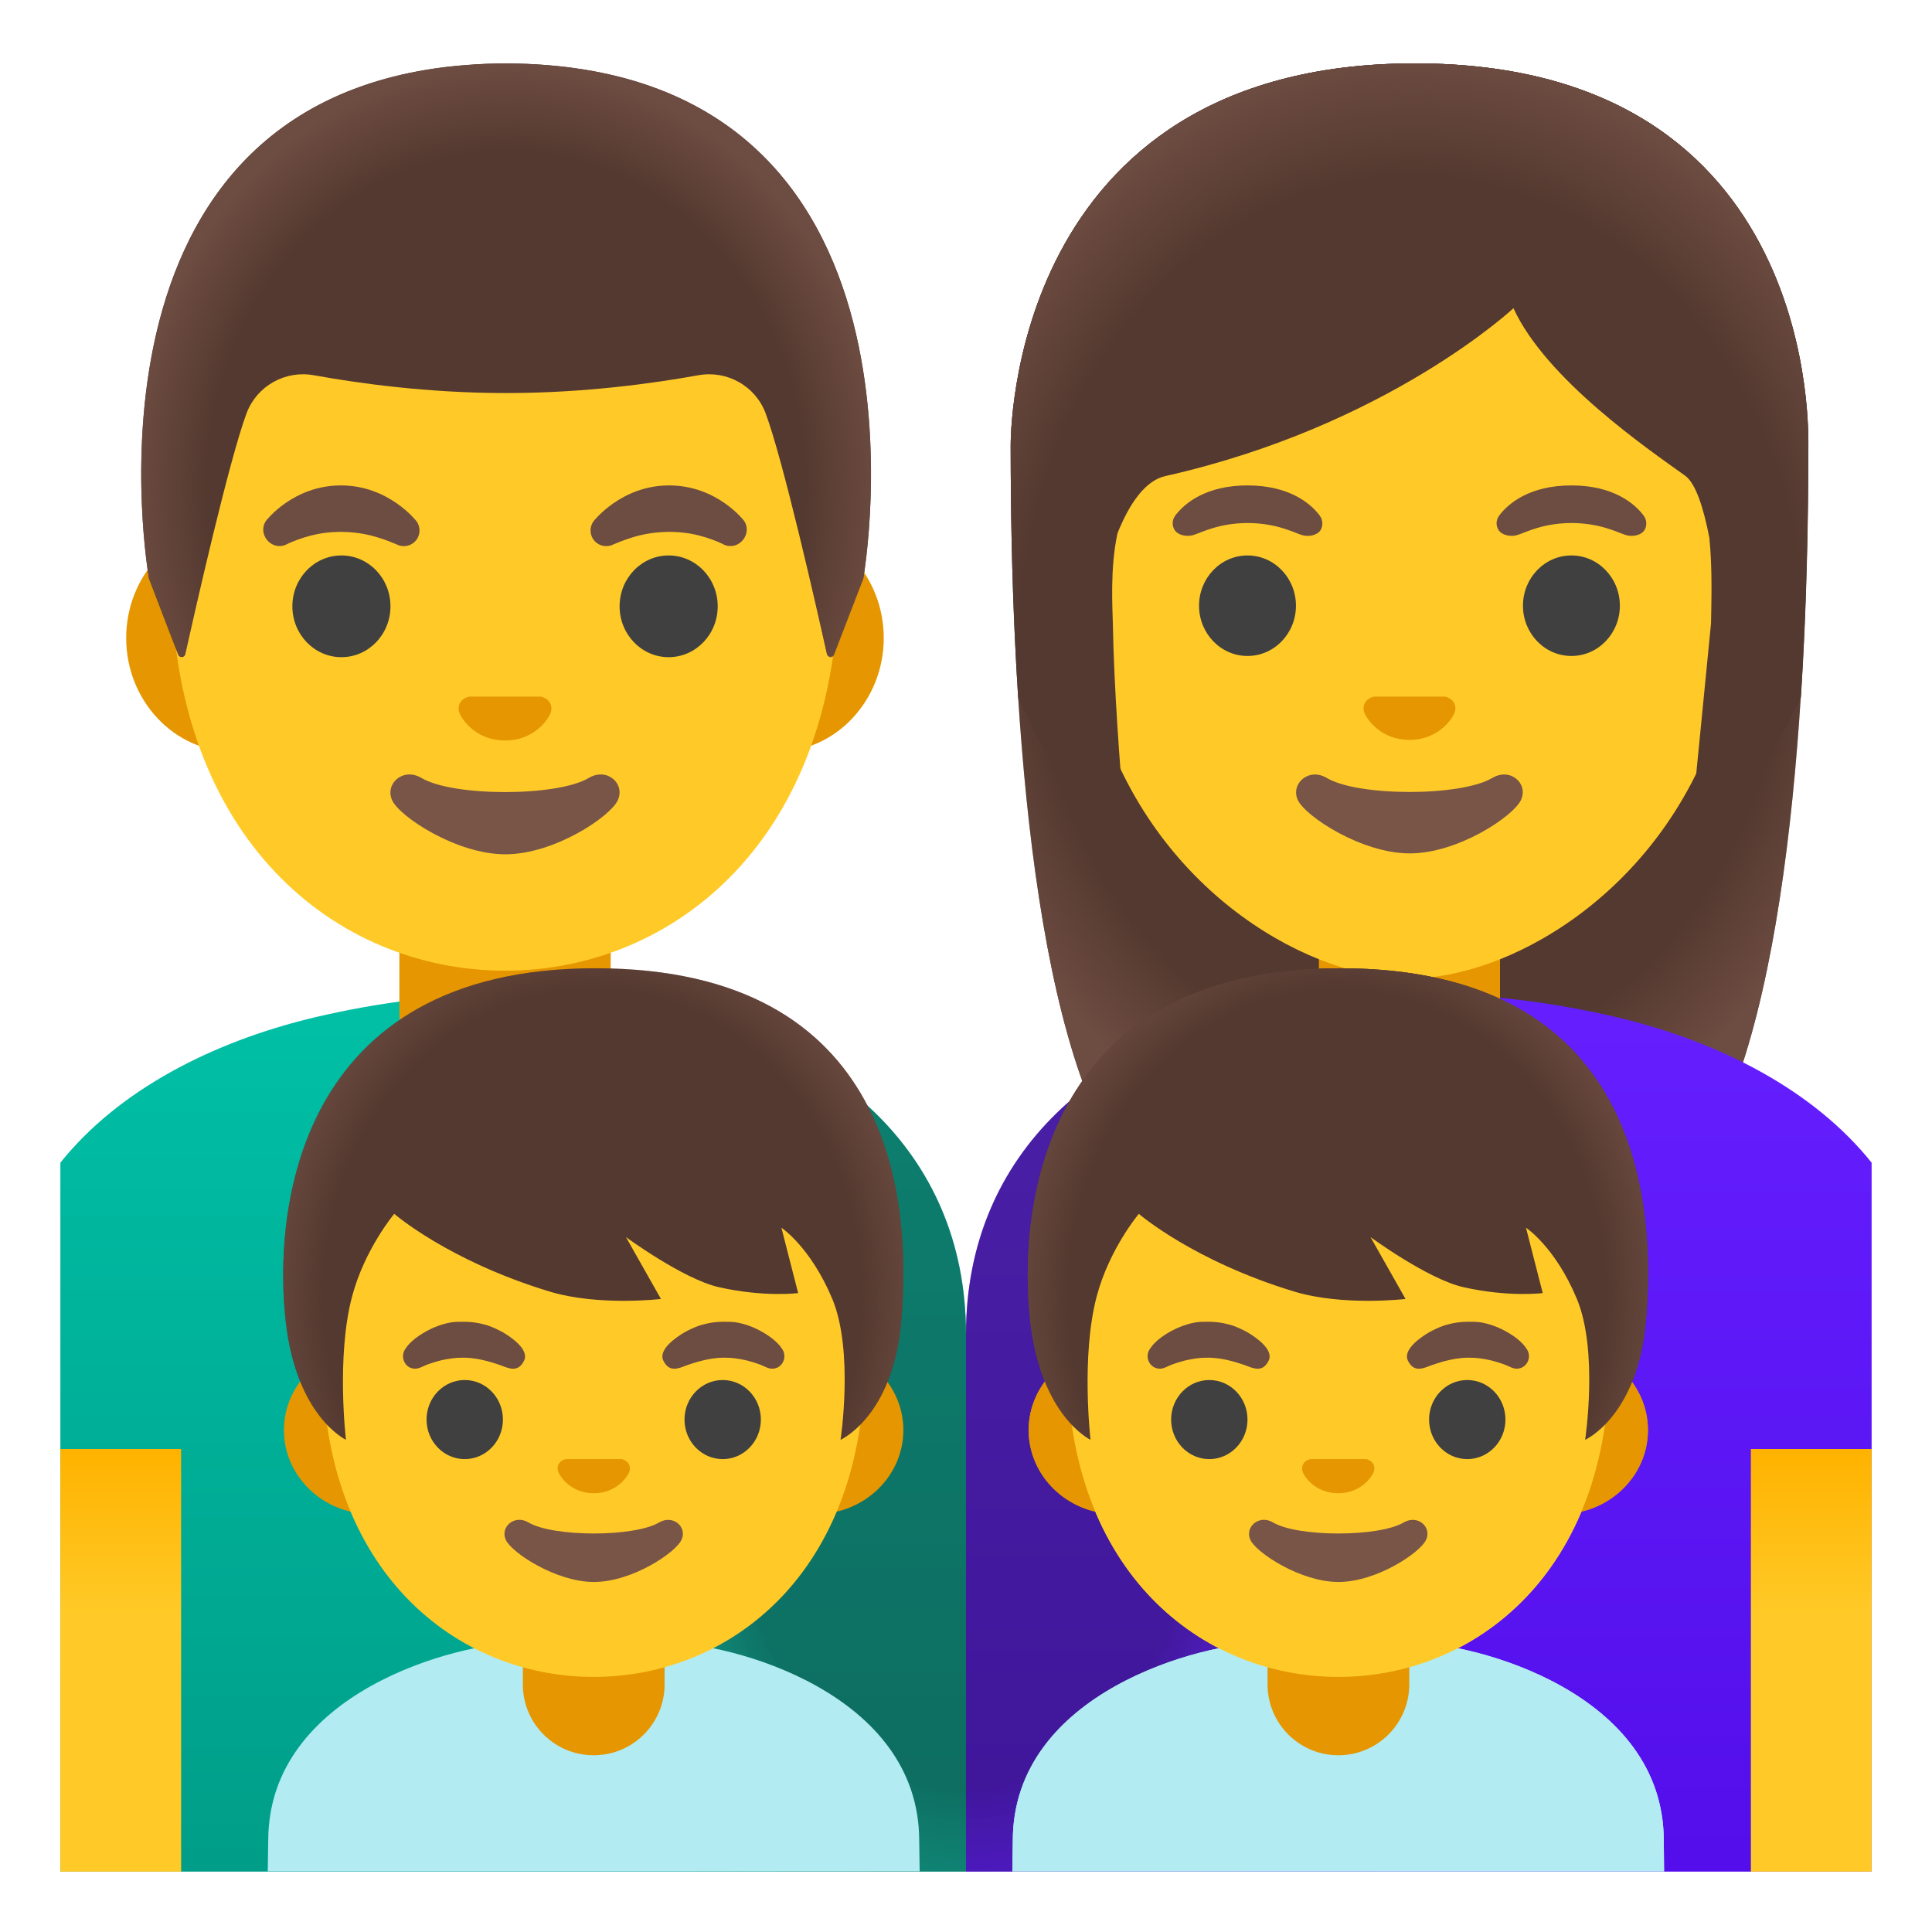 <svg width="128" height="128" style="enable-background:new 0 0 128 128;" xmlns="http://www.w3.org/2000/svg" xmlns:xlink="http://www.w3.org/1999/xlink"><g><linearGradient id="SVGID_1_" gradientTransform="matrix(1 0 0 -1 0 128)" gradientUnits="userSpaceOnUse" x1="34" x2="34" y1="4.703" y2="60.234"><stop offset="0" style="stop-color:#009E89"/><stop offset="1" style="stop-color:#00BFA5"/></linearGradient><path d="M64,88.4V124H4V77.03c3.84-4.8,10.05-8.01,16.86-9.63c4.15-0.98,8.54-1.55,13.06-1.55 c1.24,0,2.49,0.04,3.75,0.14c1.75,0.12,3.5,0.33,5.27,0.63C54.82,68.67,64,76.12,64,88.4z" style="fill:url(#SVGID_1_);"/></g><g id="neck_9_"><path d="M33.46,74.12L33.46,74.12c-3.87,0-7-3.13-7-7V60.7h14v6.42C40.46,70.99,37.32,74.12,33.46,74.12z" style="fill:#E59600;"/></g><g id="arm_1_"><linearGradient id="SVGID_2_" gradientTransform="matrix(1 0 0 -1 0 128)" gradientUnits="userSpaceOnUse" x1="8" x2="8" y1="4.07" y2="31.801"><stop offset="0.604" style="stop-color:#FFCA28"/><stop offset="1" style="stop-color:#FFB300"/></linearGradient><polygon points="4,96 4,97 4,98 4,124 10.04,124 11,124 12,124 12,96 " style="fill:url(#SVGID_2_);"/></g><g id="ears_5_"><path d="M51.48,34.74H15.43c-3.89,0-7.07,3.39-7.07,7.53s3.18,7.53,7.07,7.53h36.05 c3.89,0,7.07-3.39,7.07-7.53S55.37,34.74,51.48,34.74z" style="fill:#E59600;"/></g><path id="head_5_" d="M33.46,8.11L33.46,8.11L33.46,8.11c-11.48,0-22.11,12.28-22.11,29.94 c0,17.57,10.95,26.26,22.11,26.26s22.11-8.69,22.11-26.26C55.57,20.39,44.94,8.11,33.46,8.11z" style="fill:#FFCA28;"/><path id="mouth_7_" d="M39.01,51.54c-2.1,1.25-8.99,1.25-11.09,0c-1.21-0.72-2.44,0.38-1.94,1.48 c0.49,1.08,4.25,3.58,7.5,3.58s6.96-2.5,7.45-3.58C41.44,51.92,40.22,50.82,39.01,51.54z" style="fill:#795548;"/><path id="nose_7_" d="M36,46.2c-0.07-0.03-0.14-0.05-0.21-0.05h-4.67c-0.07,0.01-0.14,0.03-0.21,0.05 c-0.42,0.17-0.66,0.61-0.45,1.08c0.2,0.47,1.13,1.78,3,1.78c1.87,0,2.8-1.31,3-1.78C36.66,46.81,36.43,46.37,36,46.2z" style="fill:#E59600;"/><g id="eyes_7_"><ellipse cx="22.62" cy="40.17" rx="3.25" ry="3.37" style="fill:#404040;"/><ellipse cx="44.3" cy="40.17" rx="3.25" ry="3.37" style="fill:#404040;"/></g><g id="eyebrows_7_"><path d="M17.62,34.51c0,0,1.78-2.35,4.97-2.35s5.01,2.38,5.01,2.38c0.33,0.47,0.23,1.11-0.24,1.45 c-0.28,0.2-0.63,0.24-0.94,0.14c0,0-0.97-0.44-1.88-0.66s-1.91-0.29-2.9-0.18c-1.5,0.17-2.73,0.81-2.73,0.81 C17.96,36.49,17.04,35.37,17.62,34.51z" style="fill:#6D4C41;"/><path d="M49.3,34.51c0,0-1.78-2.35-4.97-2.35s-5.01,2.38-5.01,2.38c-0.33,0.47-0.23,1.11,0.24,1.45 c0.28,0.2,0.63,0.24,0.94,0.14c0,0,0.97-0.44,1.88-0.66s1.91-0.29,2.9-0.18C46.78,35.45,48,36.1,48,36.1 C48.96,36.49,49.87,35.37,49.3,34.51z" style="fill:#6D4C41;"/></g><g id="hairGroup"><path id="hair_12_" d="M33.54,4.2L33.54,4.2c0,0-0.01,0-0.01,0s-0.01,0-0.01,0v0 C3.78,4.36,9.87,38.33,9.87,38.33s1.33,3.5,1.94,5.05c0.09,0.22,0.41,0.2,0.46-0.04c0.64-2.84,2.92-12.91,4.07-15.97 c0.68-1.8,2.55-2.85,4.45-2.51c2.91,0.53,7.56,1.18,12.68,1.18c0.02,0,0.04,0,0.06,0s0.04,0,0.06,0c5.12,0,9.76-0.65,12.68-1.18 c1.9-0.34,3.77,0.71,4.45,2.51c1.15,3.05,3.42,13.06,4.06,15.94c0.05,0.24,0.38,0.26,0.47,0.03l1.95-5.02 C57.19,38.33,63.28,4.36,33.54,4.2z" style="fill:#543930;"/><radialGradient id="hairHighlights_6_" cx="33.529" cy="95.612" gradientTransform="matrix(1 0 0 -1.128 0 140.257)" gradientUnits="userSpaceOnUse" r="24.934"><stop offset="0.794" style="stop-color:#6D4C41;stop-opacity:0"/><stop offset="1" style="stop-color:#6D4C41"/></radialGradient><path id="hairHighlights" d="M57.19,38.33c0,0,6.09-33.97-23.65-34.13v0c0,0-0.01,0-0.01,0 h0c0,0-0.01,0-0.01,0l0,0c-0.46,0-0.92,0.01-1.36,0.03c-0.89,0.04-1.74,0.11-2.56,0.2c-0.01,0-0.02,0-0.02,0 c-0.06,0.01-0.11,0.02-0.17,0.02C4.36,7.61,9.87,38.33,9.87,38.33l1.95,5.03c0.09,0.22,0.41,0.2,0.46-0.03 c0.64-2.87,2.92-12.9,4.07-15.95c0.68-1.8,2.55-2.85,4.45-2.51c2.91,0.53,7.56,1.18,12.68,1.18c0.02,0,0.04,0,0.06,0s0.04,0,0.06,0 c5.12,0,9.76-0.65,12.68-1.18c1.9-0.34,3.77,0.71,4.45,2.51c1.15,3.07,3.44,13.15,4.07,15.98c0.05,0.23,0.37,0.26,0.46,0.03 C55.85,41.84,57.19,38.33,57.19,38.33z" style="fill:url(#hairHighlights_6_);"/></g><g id="hairGroup_2_"><path id="hair_7_" d="M93.75,4.2c-27.01,0-26.79,24.97-26.79,25.37c0,16.17,1.24,39.02,7.71,48.01 c2.57,3.56,7.53,3.76,7.53,3.76l11.18-0.02l11.18,0.02c0,0,4.96-0.2,7.53-3.76c6.47-8.99,7.71-31.84,7.71-48.01 C119.79,29.17,120.76,4.2,93.75,4.2z" style="fill:#543930;"/><radialGradient id="hairHighlights_7_" cx="93.379" cy="87.209" gradientTransform="matrix(1 0 0 -1.19 0 144.577)" gradientUnits="userSpaceOnUse" r="31.303"><stop offset="0.794" style="stop-color:#6D4C41;stop-opacity:0"/><stop offset="1" style="stop-color:#6D4C41"/></radialGradient><path id="hairHighlights_2_" d="M93.75,4.2c-27.01,0-26.79,24.97-26.79,25.37 c0,16.17,1.24,39.02,7.71,48.01c2.57,3.56,7.53,3.76,7.53,3.76l11.18-0.02l11.18,0.02c0,0,4.96-0.2,7.53-3.76 c6.47-8.99,7.71-31.84,7.71-48.01C119.79,29.17,120.76,4.2,93.75,4.2z" style="fill:url(#hairHighlights_7_);"/></g><g><linearGradient id="SVGID_3_" gradientTransform="matrix(1 0 0 -1 0 128)" gradientUnits="userSpaceOnUse" x1="94" x2="94" y1="4.703" y2="60.569"><stop offset="0" style="stop-color:#530EEB"/><stop offset="1" style="stop-color:#651FFF"/></linearGradient><path d="M124,77.03V124H64V88.4c0-12.19,9.05-19.62,20.8-21.73c0.09-0.02,0.17-0.04,0.26-0.05 c0.5-0.09,1.01-0.16,1.51-0.23c0.49-0.07,0.98-0.14,1.47-0.19c0.49-0.06,0.98-0.11,1.47-0.15c0.03,0,0.06,0,0.09-0.01 c0.46-0.03,0.93-0.06,1.4-0.09c1.03-0.07,2.06-0.1,3.07-0.1c4.53,0,8.92,0.57,13.07,1.55C113.95,69.02,120.16,72.23,124,77.03z" style="fill:url(#SVGID_3_);"/></g><g id="neck_7_"><path d="M93.38,60.74h-6v6.59c0,2.98,2.07,5.4,6,5.4s6-2.42,6-5.4v-6.59H93.38z" style="fill:#E59600;"/></g><g id="arm_2_"><linearGradient id="SVGID_4_" gradientTransform="matrix(1 0 0 -1 0 128)" gradientUnits="userSpaceOnUse" x1="120" x2="120" y1="4.07" y2="31.801"><stop offset="0.604" style="stop-color:#FFCA28"/><stop offset="1" style="stop-color:#FFB300"/></linearGradient><polygon points="116,96 116,124 117,124 117.96,124 124,124 124,98 124,97 124,96 " style="fill:url(#SVGID_4_);"/></g><path id="head_4_" d="M93.38,11.85L93.38,11.85L93.38,11.85c-11.36,0-21.88,8.45-21.88,26.36 c0,14.39,8.91,22.9,16.67,25.64c1.85,0.65,3.63,0.98,5.22,0.98c1.57,0,3.35-0.33,5.18-0.97c7.76-2.73,16.7-11.25,16.7-25.65 C115.26,20.29,104.74,11.85,93.38,11.85z" style="fill:#FFCA28;"/><path id="mouth_5_" d="M98.87,51.54c-2.08,1.24-8.89,1.24-10.97,0c-1.19-0.71-2.41,0.38-1.92,1.46 c0.49,1.07,4.21,3.54,7.42,3.54s6.88-2.47,7.37-3.54C101.27,51.91,100.07,50.83,98.87,51.54z" style="fill:#795548;"/><path id="nose_5_" d="M95.9,46.2c-0.07-0.03-0.14-0.04-0.21-0.05h-4.62c-0.07,0.01-0.14,0.03-0.21,0.05 c-0.42,0.17-0.65,0.6-0.45,1.06c0.2,0.46,1.12,1.76,2.97,1.76c1.85,0,2.77-1.3,2.97-1.76C96.55,46.8,96.32,46.37,95.9,46.2z" style="fill:#E59600;"/><g id="eyes_5_"><ellipse cx="82.65" cy="40.13" rx="3.21" ry="3.33" style="fill:#404040;"/><ellipse cx="104.11" cy="40.13" rx="3.21" ry="3.33" style="fill:#404040;"/></g><g id="eyebrows_5_"><path d="M87.43,34.15c-0.61-0.81-2.03-1.99-4.78-1.99s-4.17,1.18-4.78,1.99c-0.27,0.36-0.2,0.77-0.01,1.02 c0.17,0.23,0.69,0.45,1.26,0.26c0.57-0.19,1.68-0.77,3.54-0.78c1.86,0.01,2.97,0.59,3.54,0.78c0.57,0.19,1.08-0.02,1.26-0.26 C87.63,34.93,87.7,34.51,87.43,34.15z" style="fill:#6D4C41;"/><path d="M108.89,34.15c-0.61-0.81-2.03-1.99-4.78-1.99s-4.17,1.18-4.78,1.99c-0.27,0.36-0.2,0.77-0.01,1.02 c0.17,0.23,0.69,0.45,1.26,0.26c0.57-0.19,1.68-0.77,3.54-0.78c1.86,0.01,2.97,0.59,3.54,0.78c0.57,0.19,1.08-0.02,1.26-0.26 C109.09,34.93,109.16,34.51,108.89,34.15z" style="fill:#6D4C41;"/></g><g id="hairGroup_1_"><g id="hair"><path d="M93.75,4.2c-27.01,0-26.79,24.97-26.79,25.37c0,5.11,0.12,10.88,0.5,16.68l7.76,15.53 c0,0-1.34-12.17-1.49-20.42c-0.02-1.06-0.2-3.72,0.31-6.04c0.79-1.96,1.83-3.48,3.17-3.78c14.72-3.31,23.06-11.12,23.06-11.12 c2.17,4.73,8.94,9.35,11.38,11.1c0.69,0.5,1.21,2.11,1.6,4.11c0.21,2.07,0.13,4.34,0.11,5.67l-2.01,20.44l7.95-15.48 c0-0.03,0.01-0.07,0.02-0.1c0.37-5.76,0.49-11.5,0.49-16.58C119.79,29.17,120.76,4.2,93.75,4.2z" style="fill:#543930;"/></g><radialGradient id="hairHighlights_8_" cx="93.6" cy="84.558" gradientTransform="matrix(1 0 0 -1.214 0 146.055)" gradientUnits="userSpaceOnUse" r="32.788"><stop offset="0.794" style="stop-color:#6D4C41;stop-opacity:0"/><stop offset="1" style="stop-color:#6D4C41"/></radialGradient><path id="hairHighlights_1_" d="M93.75,4.2c-27.01,0-26.79,24.97-26.79,25.37 c0,5.11,0.12,10.88,0.5,16.68l4.42-0.01c-0.04-1.92,1.31-13.81,5.32-14.71c14.72-3.31,23.06-11.12,23.06-11.12 c2.17,4.73,8.94,9.35,11.38,11.1c2,1.44,2.61,12.22,2.57,14.74h5.07c0-0.03,0.01-0.07,0.02-0.1c0.37-5.76,0.49-11.5,0.49-16.58 C119.79,29.17,120.76,4.2,93.75,4.2z" style="fill:url(#hairHighlights_8_);"/></g><radialGradient id="SVGID_5_" cx="64" cy="33.024" gradientTransform="matrix(1 0 0 -1.457 0 143.084)" gradientUnits="userSpaceOnUse" r="27.104"><stop offset="0.594" style="stop-color:#212121"/><stop offset="1" style="stop-color:#616161;stop-opacity:0.05"/></radialGradient><path d="M91,65.95V124H37V65.98c0.22,0,0.45,0.01,0.67,0.01 c1.75,0.12,3.5,0.33,5.27,0.63C54.82,68.67,64,76.12,64,88.4c0-12.19,9.05-19.62,20.8-21.73c0.1-0.02,0.2-0.03,0.3-0.05 c0.49-0.08,0.98-0.16,1.47-0.23s0.98-0.14,1.47-0.19c0.49-0.06,0.98-0.11,1.47-0.15c0.03,0,0.06,0,0.09-0.01 C90.06,66.01,90.53,65.98,91,65.95z" style="opacity:0.4;fill:url(#SVGID_5_);enable-background:new ;"/><g id="shirt_2_"><path d="M110.23,121.96c0-9.84-12.51-13.14-16.87-13.14h-9.38c-4.35,0-16.88,3.3-16.88,13.14 c0,0-0.01,0.79-0.03,2.02h1.02h0.97h39.19h0.98h1.02C110.24,122.97,110.23,121.96,110.23,121.96z" style="fill:#B2EBF2;"/></g><g id="neck_2_"><path d="M88.67,116.29L88.67,116.29c-2.59,0-4.69-2.1-4.69-4.69V108h9.39v3.6 C93.36,114.19,91.26,116.29,88.67,116.29z" style="fill:#E59600;"/></g><g id="ears_2_"><path d="M103.4,89.19h-3.97H77.9h-3.97c-3.18,0-5.78,2.5-5.78,5.56s2.6,5.56,5.78,5.56h3.97h21.53h3.97 c3.18,0,5.78-2.5,5.78-5.56S106.58,89.19,103.4,89.19z" style="fill:#E59600;"/></g><path id="head_2_" d="M88.67,66.25L88.67,66.25L88.67,66.25c-9.33,0-17.96,9.8-17.96,23.89 c0,14.02,8.9,20.96,17.96,20.96s17.96-6.93,17.96-20.96C106.63,76.05,97.99,66.25,88.67,66.25z" style="fill:#FFCA28;"/><path id="mouth_2_" d="M92.99,100.87c-1.64,0.97-7,0.97-8.64,0c-0.94-0.56-1.9,0.3-1.51,1.15 c0.38,0.84,3.31,2.79,5.84,2.79c2.53,0,5.42-1.95,5.8-2.79C94.88,101.17,93.93,100.32,92.99,100.87z" style="fill:#795548;"/><path id="nose_2_" d="M90.65,96.71c-0.05-0.02-0.11-0.04-0.17-0.04h-3.63c-0.06,0.01-0.11,0.02-0.17,0.04 c-0.33,0.13-0.51,0.47-0.36,0.84s0.88,1.38,2.34,1.38s2.18-1.02,2.34-1.38C91.16,97.18,90.98,96.84,90.65,96.71z" style="fill:#E59600;"/><g id="eyes_2_"><ellipse cx="80.12" cy="94.05" rx="2.53" ry="2.62" style="fill:#404040;"/><ellipse cx="97.21" cy="94.05" rx="2.53" ry="2.62" style="fill:#404040;"/></g><g id="eyebrows_2_"><path d="M76.17,89.39c0.1-0.13,0.13-0.21,0.31-0.39c0.39-0.42,1.18-0.92,1.94-1.18 c0.73-0.25,1.07-0.25,1.62-0.25c0.85,0,1.37,0.18,1.62,0.25c0.35,0.12,0.68,0.28,1.01,0.46c0.55,0.33,1.74,1.14,1.38,1.87 c-0.4,0.81-1.01,0.51-1.56,0.3c-0.24-0.07-1.32-0.5-2.46-0.5c-0.62,0-0.88,0.07-1.04,0.09c-0.73,0.12-1.28,0.35-1.38,0.38 c-0.38,0.15-0.65,0.37-1.07,0.2C76.07,90.43,75.88,89.83,76.17,89.39z" style="fill:#6D4C41;"/><path d="M101.16,89.39c-0.1-0.13-0.13-0.21-0.31-0.39c-0.39-0.42-1.18-0.92-1.94-1.18 c-0.73-0.25-1.07-0.25-1.62-0.25c-0.85,0-1.37,0.18-1.62,0.25c-0.35,0.12-0.68,0.28-1.01,0.46c-0.55,0.33-1.74,1.14-1.38,1.87 c0.4,0.81,1.01,0.51,1.56,0.3c0.24-0.07,1.32-0.5,2.46-0.5c0.62,0,0.88,0.07,1.04,0.09c0.73,0.12,1.28,0.35,1.38,0.38 c0.38,0.15,0.65,0.37,1.07,0.2C101.26,90.43,101.45,89.83,101.16,89.39z" style="fill:#6D4C41;"/></g><g id="hairGroup_5_"><path id="hair_2_" d="M88.77,64.15c-19.93,0-21.32,16.28-20.51,23.4c0.71,6.29,3.99,7.84,3.99,7.84 s-0.64-5.49,0.4-9.47c0.83-3.16,2.8-5.5,2.8-5.5s3.6,3.12,10.3,5.15c3.23,0.98,7.37,0.49,7.37,0.49l-2.32-4.1 c0,0,3.8,2.79,6.16,3.32c3.03,0.68,5.25,0.39,5.25,0.39l-1.11-4.33c0,0,1.93,1.26,3.37,4.71c1.44,3.45,0.55,9.34,0.55,9.34 s3.46-1.54,4.02-7.84C109.74,79.65,108.62,64.15,88.77,64.15L88.77,64.15z" style="fill:#543930;"/><radialGradient id="hairHighlights_9_" cx="39.352" cy="33.247" gradientTransform="matrix(1.110000e-13 1.114 -0.972 1.030000e-13 120.898 42.172)" gradientUnits="userSpaceOnUse" r="23.081"><stop offset="0.794" style="stop-color:#6D4C41;stop-opacity:0"/><stop offset="1" style="stop-color:#6D4C41"/></radialGradient><path id="hairHighlights_5_" d="M88.77,64.15c-19.93,0-21.32,16.28-20.51,23.4 c0.71,6.29,3.99,7.84,3.99,7.84s-0.64-5.49,0.4-9.47c0.83-3.16,2.8-5.5,2.8-5.5s3.6,3.12,10.3,5.15c3.23,0.98,7.37,0.49,7.37,0.49 l-2.32-4.1c0,0,3.8,2.79,6.16,3.32c3.03,0.68,5.25,0.39,5.25,0.39l-1.11-4.33c0,0,1.93,1.26,3.37,4.71 c1.44,3.45,0.55,9.34,0.55,9.34s3.46-1.54,4.02-7.84C109.74,79.65,108.62,64.15,88.77,64.15L88.77,64.15z" style="fill:url(#hairHighlights_9_);"/></g><g id="shirt_5_"><path d="M110.23,121.96c0-9.84-12.51-13.14-16.87-13.14h-9.38c-4.35,0-16.88,3.3-16.88,13.14 c0,0-0.01,0.79-0.03,2.02h1.02h0.97h39.19h0.98h1.02C110.24,122.97,110.23,121.96,110.23,121.96z" style="fill:#B2EBF2;"/></g><g id="neck"><path d="M88.67,116.29L88.67,116.29c-2.59,0-4.69-2.1-4.69-4.69V108h9.39v3.6 C93.36,114.19,91.26,116.29,88.67,116.29z" style="fill:#E59600;"/></g><g id="ears"><path d="M103.4,89.19h-3.97H77.9h-3.97c-3.18,0-5.78,2.5-5.78,5.56s2.6,5.56,5.78,5.56h3.97h21.53h3.97 c3.18,0,5.78-2.5,5.78-5.56S106.58,89.19,103.4,89.19z" style="fill:#E59600;"/></g><path id="head" d="M88.67,66.25L88.67,66.25L88.67,66.25c-9.33,0-17.96,9.8-17.96,23.89 c0,14.02,8.9,20.96,17.96,20.96s17.96-6.93,17.96-20.96C106.63,76.05,97.99,66.25,88.67,66.25z" style="fill:#FFCA28;"/><path id="mouth_4_" d="M92.99,100.87c-1.64,0.97-7,0.97-8.64,0c-0.94-0.56-1.9,0.3-1.51,1.15 c0.38,0.84,3.31,2.79,5.84,2.79c2.53,0,5.42-1.95,5.8-2.79C94.88,101.17,93.93,100.32,92.99,100.87z" style="fill:#795548;"/><path id="nose_4_" d="M90.65,96.71c-0.05-0.02-0.11-0.04-0.17-0.04h-3.63c-0.06,0.01-0.11,0.02-0.17,0.04 c-0.33,0.13-0.51,0.47-0.36,0.84s0.88,1.38,2.34,1.38s2.18-1.02,2.34-1.38C91.16,97.18,90.98,96.84,90.65,96.71z" style="fill:#E59600;"/><g id="eyes_4_"><ellipse cx="80.12" cy="94.05" rx="2.53" ry="2.62" style="fill:#404040;"/><ellipse cx="97.21" cy="94.05" rx="2.53" ry="2.62" style="fill:#404040;"/></g><g id="eyebrows_4_"><path d="M76.17,89.39c0.1-0.13,0.13-0.21,0.31-0.39c0.39-0.42,1.18-0.92,1.94-1.18 c0.73-0.25,1.07-0.25,1.62-0.25c0.85,0,1.37,0.18,1.62,0.25c0.35,0.12,0.68,0.28,1.01,0.46c0.55,0.33,1.74,1.14,1.38,1.87 c-0.4,0.81-1.01,0.51-1.56,0.3c-0.24-0.07-1.32-0.5-2.46-0.5c-0.62,0-0.88,0.07-1.04,0.09c-0.73,0.12-1.28,0.35-1.38,0.38 c-0.38,0.15-0.65,0.37-1.07,0.2C76.07,90.43,75.88,89.83,76.17,89.39z" style="fill:#6D4C41;"/><path d="M101.16,89.39c-0.1-0.13-0.13-0.21-0.31-0.39c-0.39-0.42-1.18-0.92-1.94-1.18 c-0.73-0.25-1.07-0.25-1.62-0.25c-0.85,0-1.37,0.18-1.62,0.25c-0.35,0.12-0.68,0.28-1.01,0.46c-0.55,0.33-1.74,1.14-1.38,1.87 c0.4,0.81,1.01,0.51,1.56,0.3c0.24-0.07,1.32-0.5,2.46-0.5c0.62,0,0.88,0.07,1.04,0.09c0.73,0.12,1.28,0.35,1.38,0.38 c0.38,0.15,0.65,0.37,1.07,0.2C101.26,90.43,101.45,89.83,101.16,89.39z" style="fill:#6D4C41;"/></g><g id="hairGroup_3_"><path id="hair_3_" d="M88.77,64.15c-19.93,0-21.32,16.28-20.51,23.4c0.71,6.29,3.99,7.84,3.99,7.84 s-0.64-5.49,0.4-9.47c0.83-3.16,2.8-5.5,2.8-5.5s3.6,3.12,10.3,5.15c3.23,0.98,7.37,0.49,7.37,0.49l-2.32-4.1 c0,0,3.8,2.79,6.16,3.32c3.03,0.68,5.25,0.39,5.25,0.39l-1.11-4.33c0,0,1.93,1.26,3.37,4.71c1.44,3.45,0.55,9.34,0.55,9.34 s3.46-1.54,4.02-7.84C109.74,79.65,108.62,64.15,88.77,64.15L88.77,64.15z" style="fill:#543930;"/><radialGradient id="hairHighlights_10_" cx="39.352" cy="33.247" gradientTransform="matrix(1.110000e-13 1.114 -0.972 1.030000e-13 120.898 42.172)" gradientUnits="userSpaceOnUse" r="23.081"><stop offset="0.794" style="stop-color:#6D4C41;stop-opacity:0"/><stop offset="1" style="stop-color:#6D4C41"/></radialGradient><path id="hairHighlights_3_" d="M88.77,64.15c-19.93,0-21.32,16.28-20.51,23.4 c0.71,6.29,3.99,7.84,3.99,7.84s-0.64-5.49,0.4-9.47c0.83-3.16,2.8-5.5,2.8-5.5s3.6,3.12,10.3,5.15c3.23,0.98,7.37,0.49,7.37,0.49 l-2.32-4.1c0,0,3.8,2.79,6.16,3.32c3.03,0.68,5.25,0.39,5.25,0.39l-1.11-4.33c0,0,1.93,1.26,3.37,4.71 c1.44,3.45,0.55,9.34,0.55,9.34s3.46-1.54,4.02-7.84C109.74,79.65,108.62,64.15,88.77,64.15L88.77,64.15z" style="fill:url(#hairHighlights_10_);"/></g><g id="shirt_1_"><path d="M60.9,121.96c0-9.84-12.51-13.14-16.87-13.14h-9.38c-4.35,0-16.88,3.3-16.88,13.14 c0,0-0.01,0.79-0.03,2.02h1.02h0.98h39.19h0.98h1.02C60.91,122.97,60.9,121.96,60.9,121.96z" style="fill:#B2EBF2;"/></g><g id="neck_1_"><path d="M39.33,116.29L39.33,116.29c-2.59,0-4.69-2.1-4.69-4.69V108h9.39v3.6 C44.03,114.19,41.93,116.29,39.33,116.29z" style="fill:#E59600;"/></g><g id="ears_1_"><path d="M54.08,89.19H50.1H28.57h-3.98c-3.18,0-5.78,2.5-5.78,5.56s2.6,5.56,5.78,5.56h3.98H50.1h3.97 c3.18,0,5.78-2.5,5.78-5.56S57.25,89.19,54.08,89.19z" style="fill:#E59600;"/></g><path id="head_1_" d="M39.33,66.25L39.33,66.25L39.33,66.25c-9.33,0-17.96,9.8-17.96,23.89 c0,14.02,8.9,20.96,17.96,20.96s17.96-6.93,17.96-20.96C57.3,76.05,48.66,66.25,39.33,66.25z" style="fill:#FFCA28;"/><path id="mouth_1_" d="M43.66,100.87c-1.64,0.97-7,0.97-8.64,0c-0.94-0.56-1.9,0.3-1.51,1.15 c0.38,0.84,3.31,2.79,5.84,2.79s5.42-1.95,5.8-2.79C45.55,101.17,44.6,100.32,43.66,100.87z" style="fill:#795548;"/><path id="nose_1_" d="M41.32,96.71c-0.05-0.02-0.11-0.04-0.17-0.04h-3.63c-0.06,0.01-0.11,0.02-0.17,0.04 c-0.33,0.13-0.51,0.47-0.35,0.84c0.16,0.36,0.88,1.38,2.34,1.38c1.46,0,2.18-1.02,2.34-1.38C41.83,97.18,41.65,96.84,41.32,96.71z" style="fill:#E59600;"/><g id="eyes_1_"><ellipse cx="30.79" cy="94.05" rx="2.53" ry="2.62" style="fill:#404040;"/><ellipse cx="47.88" cy="94.05" rx="2.53" ry="2.62" style="fill:#404040;"/></g><g id="eyebrows_1_"><path d="M26.84,89.39c0.1-0.13,0.13-0.21,0.31-0.39c0.4-0.42,1.18-0.92,1.94-1.18 c0.73-0.25,1.07-0.25,1.62-0.25c0.85,0,1.37,0.18,1.62,0.25c0.35,0.12,0.68,0.28,1.01,0.46c0.55,0.33,1.74,1.14,1.38,1.87 c-0.4,0.81-1.01,0.51-1.56,0.3c-0.24-0.07-1.32-0.5-2.46-0.5c-0.62,0-0.88,0.07-1.05,0.09c-0.73,0.12-1.28,0.35-1.38,0.38 c-0.38,0.15-0.65,0.37-1.08,0.2C26.74,90.43,26.55,89.83,26.84,89.39z" style="fill:#6D4C41;"/><path d="M51.83,89.39c-0.1-0.13-0.13-0.21-0.31-0.39c-0.4-0.42-1.18-0.92-1.94-1.18 c-0.73-0.25-1.07-0.25-1.62-0.25c-0.85,0-1.37,0.18-1.62,0.25c-0.35,0.12-0.68,0.28-1.01,0.46c-0.55,0.33-1.74,1.14-1.38,1.87 c0.4,0.81,1.01,0.51,1.56,0.3c0.24-0.07,1.32-0.5,2.46-0.5c0.62,0,0.88,0.07,1.04,0.09c0.73,0.12,1.28,0.35,1.38,0.38 c0.38,0.15,0.65,0.37,1.08,0.2C51.93,90.43,52.12,89.83,51.83,89.39z" style="fill:#6D4C41;"/></g><g id="hairGroup_4_"><path id="hair_1_" d="M39.44,64.15c-19.93,0-21.32,16.28-20.51,23.4c0.7,6.29,3.99,7.84,3.99,7.84 s-0.65-5.49,0.4-9.47c0.83-3.16,2.8-5.5,2.8-5.5s3.59,3.12,10.3,5.15c3.23,0.98,7.37,0.49,7.37,0.49l-2.32-4.1 c0,0,3.8,2.79,6.16,3.32c3.03,0.68,5.25,0.39,5.25,0.39l-1.11-4.33c0,0,1.92,1.26,3.37,4.71c1.44,3.45,0.55,9.34,0.55,9.34 s3.47-1.54,4.02-7.84C60.41,79.65,59.28,64.15,39.44,64.15L39.44,64.15z" style="fill:#543930;"/><radialGradient id="hairHighlights_11_" cx="-6.346" cy="33.247" gradientTransform="matrix(1.110000e-13 1.114 -0.972 1.030000e-13 71.567 93.071)" gradientUnits="userSpaceOnUse" r="23.081"><stop offset="0.794" style="stop-color:#6D4C41;stop-opacity:0"/><stop offset="1" style="stop-color:#6D4C41"/></radialGradient><path id="hairHighlights_4_" d="M39.44,64.15c-19.93,0-21.32,16.28-20.51,23.4 c0.7,6.29,3.99,7.84,3.99,7.84s-0.65-5.49,0.4-9.47c0.83-3.16,2.8-5.5,2.8-5.5s3.59,3.12,10.3,5.15c3.23,0.98,7.37,0.49,7.37,0.49 l-2.32-4.1c0,0,3.8,2.79,6.16,3.32c3.03,0.68,5.25,0.39,5.25,0.39l-1.11-4.33c0,0,1.92,1.26,3.37,4.71 c1.44,3.45,0.55,9.34,0.55,9.34s3.47-1.54,4.02-7.84C60.41,79.65,59.28,64.15,39.44,64.15L39.44,64.15z" style="fill:url(#hairHighlights_11_);"/></g></svg>